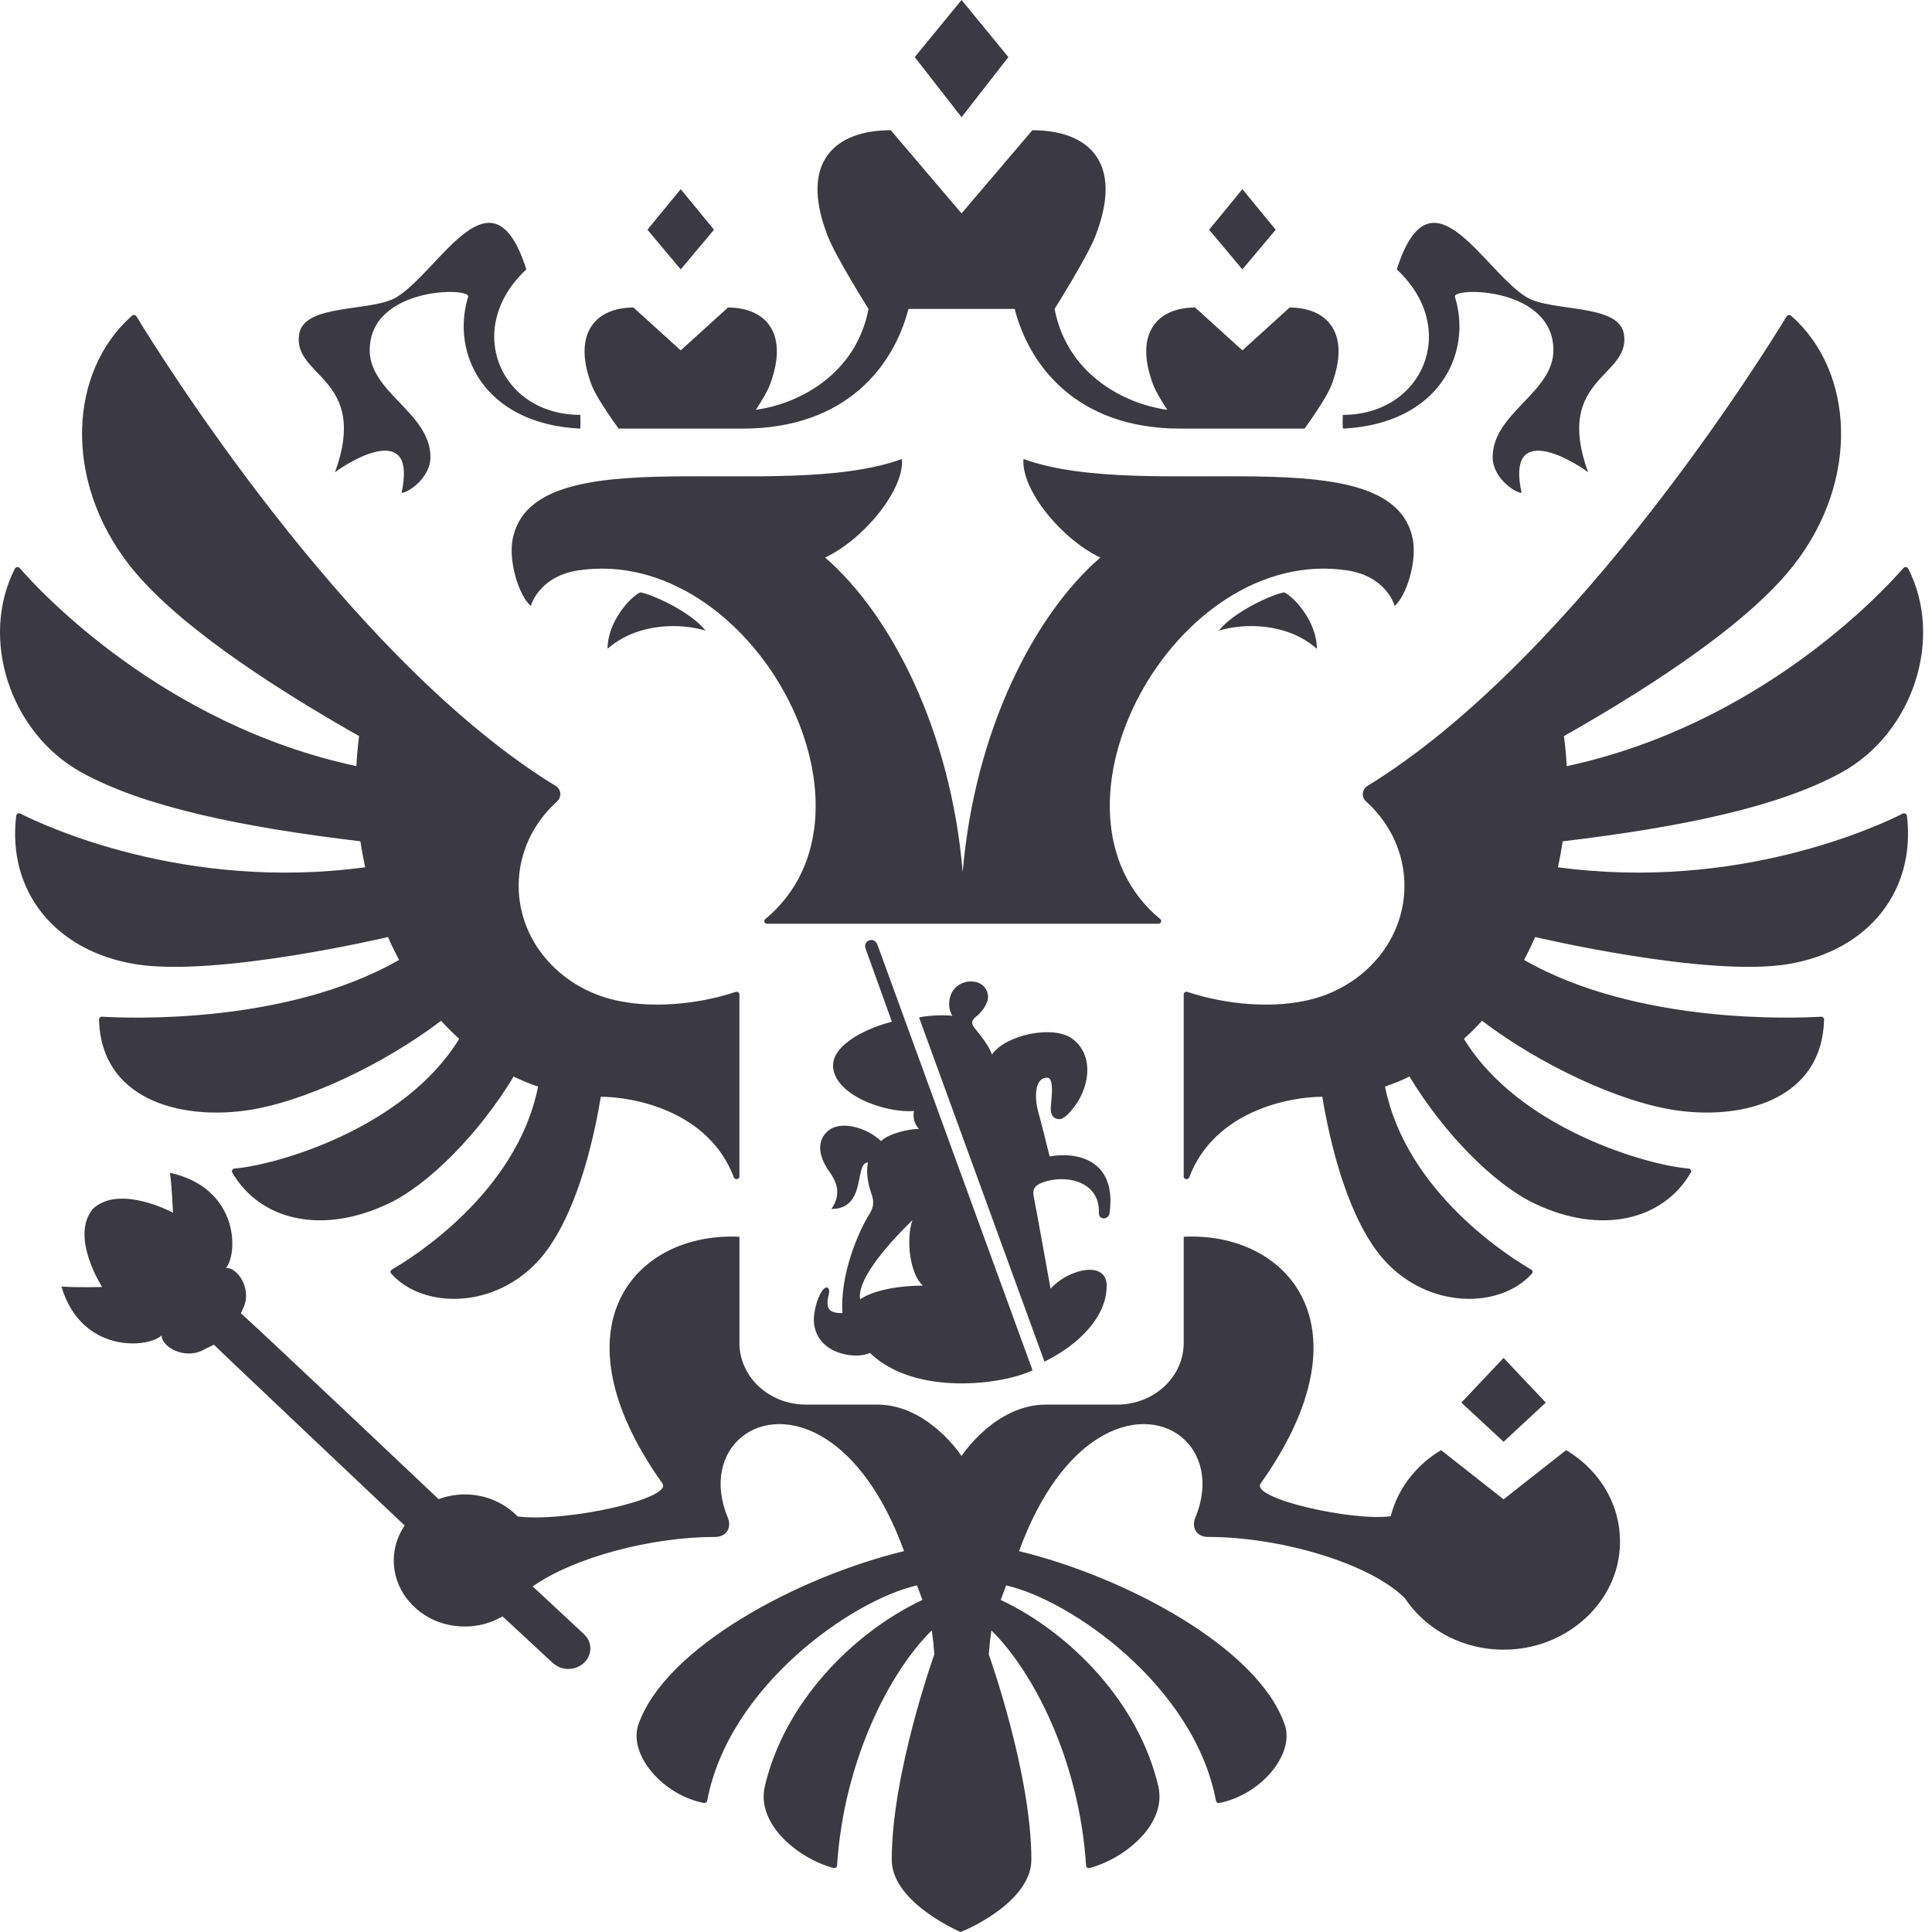 <svg width="83" height="83" viewBox="0 0 83 83" fill="none" xmlns="http://www.w3.org/2000/svg">
<path fill-rule="evenodd" clip-rule="evenodd" d="M56.573 27.871C55.281 26.739 53.423 26.765 52.358 27.094C53.056 26.236 54.682 25.534 55.161 25.448C55.526 25.585 56.573 26.66 56.573 27.871L56.573 27.871ZM60.697 23.182C59.847 18.638 49.287 21.649 43.969 19.719C43.867 21.044 45.606 23.166 47.27 23.952C44.426 26.419 41.874 31.391 41.358 37.466C40.845 31.391 38.292 26.419 35.449 23.952C37.112 23.166 38.852 21.044 38.749 19.719C33.431 21.649 22.871 18.638 22.02 23.182C21.841 24.144 22.304 25.61 22.804 26.031C22.893 25.726 23.36 24.729 24.832 24.506C32.272 23.381 38.483 34.848 32.877 39.484C32.791 39.554 32.839 39.685 32.955 39.685H49.765C49.879 39.685 49.928 39.554 49.843 39.484C44.235 34.848 50.447 23.381 57.886 24.506C59.36 24.729 59.825 25.726 59.915 26.031C60.414 25.61 60.877 24.144 60.697 23.182V23.182ZM62.506 12.753C62.373 12.324 66.735 12.313 66.735 15.044C66.735 16.873 64.126 17.74 64.126 19.639C64.126 20.524 65.077 21.172 65.369 21.172C64.697 18.124 67.476 19.719 68.226 20.289C66.735 16.189 70.092 16.215 69.762 14.335C69.532 13.021 66.614 13.418 65.558 12.753C63.684 11.574 61.467 6.983 60.006 11.574C62.73 14.102 61.145 17.824 57.687 17.824C57.687 17.824 57.668 18.37 57.699 18.413C61.824 18.212 63.261 15.181 62.506 12.753H62.506ZM14.392 20.289C15.142 19.719 17.921 18.124 17.25 21.172C17.541 21.172 18.492 20.524 18.492 19.639C18.492 17.74 15.883 16.873 15.883 15.044C15.883 12.313 20.245 12.324 20.112 12.753C19.358 15.18 20.796 18.212 24.92 18.413C24.95 18.37 24.931 17.824 24.931 17.824C21.475 17.824 19.89 14.102 22.612 11.574C21.151 6.983 18.934 11.574 17.06 12.753C16.004 13.418 13.086 13.021 12.856 14.335C12.527 16.215 15.883 16.189 14.392 20.289H14.392ZM26.102 27.871C27.394 26.739 29.252 26.765 30.317 27.094C29.621 26.236 27.992 25.533 27.514 25.448C27.149 25.585 26.102 26.66 26.102 27.871L26.102 27.871ZM43.321 2.453L41.309 0L39.297 2.453L41.309 5.034L43.321 2.453H43.321ZM54.805 9.87L53.374 8.126L51.945 9.87L53.374 11.573L54.805 9.87V9.87ZM66.409 60.257L64.595 58.337L62.782 60.257L64.595 61.94L66.409 60.256V60.257ZM30.674 9.869L29.244 8.126L27.814 9.869L29.244 11.573L30.674 9.869H30.674ZM26.576 18.413H31.912C36.398 18.413 38.417 15.66 39.027 13.272H43.592C44.202 15.66 46.219 18.413 50.707 18.413H56.043C56.043 18.413 56.976 17.147 57.21 16.52C58.053 14.263 56.976 13.211 55.405 13.211L53.374 15.052L51.343 13.211C49.772 13.211 48.695 14.263 49.538 16.52C49.645 16.808 49.903 17.232 50.146 17.605C48.253 17.345 45.836 16.049 45.306 13.272C45.306 13.272 46.705 11.049 47.056 10.15C48.318 6.916 46.707 5.594 44.351 5.594L41.309 9.169L38.267 5.594C35.911 5.594 34.3 6.916 35.563 10.15C35.913 11.049 37.313 13.272 37.313 13.272C36.782 16.049 34.365 17.345 32.472 17.605C32.717 17.232 32.973 16.808 33.08 16.52C33.921 14.264 32.847 13.211 31.275 13.211L29.244 15.052L27.213 13.211C25.64 13.211 24.566 14.264 25.408 16.52C25.642 17.147 26.577 18.413 26.577 18.413L26.576 18.413ZM81.743 34.953C80.713 35.475 74.671 38.305 66.93 37.258C67.011 36.889 67.079 36.517 67.134 36.144C72.286 35.528 76.473 34.654 79.142 33.169C82.183 31.476 83.513 27.435 81.978 24.428C81.938 24.352 81.828 24.339 81.773 24.402C80.932 25.371 75.641 31.126 67.306 32.915C67.285 32.483 67.246 32.053 67.188 31.624C71.236 29.328 75.188 26.683 77.071 24.264C79.916 20.607 79.654 15.943 76.947 13.564C76.919 13.54 76.882 13.529 76.845 13.534C76.808 13.54 76.776 13.56 76.755 13.591C75.899 15.004 67.882 27.962 59.081 33.555C58.973 33.624 58.865 33.691 58.756 33.757C58.504 33.91 58.476 34.238 58.691 34.433C59.706 35.353 60.336 36.633 60.336 38.053C60.336 40.524 58.432 42.578 55.915 43.024C54.636 43.272 52.789 43.2 51.015 42.614C50.935 42.588 50.853 42.641 50.853 42.721V50.545C50.853 50.671 51.044 50.702 51.09 50.581C52.168 47.725 55.395 47.118 56.807 47.118C57.315 50.171 58.222 52.7 59.401 54.061C61.32 56.273 64.455 56.242 65.814 54.712C65.836 54.687 65.846 54.653 65.84 54.62C65.834 54.587 65.813 54.558 65.783 54.542C64.985 54.083 60.416 51.278 59.502 46.681C59.863 46.556 60.215 46.415 60.552 46.249C62.027 48.689 64.174 50.863 65.902 51.694C68.805 53.086 71.462 52.409 72.641 50.37C72.683 50.298 72.631 50.209 72.544 50.201C70.749 50.057 65.238 48.478 62.892 44.63C63.16 44.384 63.423 44.126 63.669 43.853C66.124 45.722 69.595 47.374 72.081 47.711C74.989 48.107 78.284 47.179 78.364 43.797C78.365 43.729 78.305 43.674 78.233 43.678C77.199 43.74 70.354 44.038 65.476 41.239C65.646 40.917 65.804 40.589 65.95 40.255C65.95 40.255 73.32 41.997 76.812 41.42C80.282 40.847 82.314 38.26 81.922 35.042C81.911 34.962 81.817 34.915 81.743 34.953L81.743 34.953ZM16.668 40.256C16.814 40.589 16.973 40.917 17.143 41.239C12.267 44.037 5.425 43.742 4.386 43.678C4.313 43.674 4.253 43.733 4.254 43.799C4.336 47.179 7.629 48.107 10.537 47.712C13.022 47.375 16.494 45.722 18.949 43.853C19.196 44.127 19.458 44.384 19.726 44.63C17.378 48.478 11.869 50.057 10.073 50.201C9.987 50.209 9.936 50.299 9.977 50.37C11.156 52.409 13.813 53.086 16.718 51.694C18.444 50.863 20.591 48.69 22.066 46.249C22.404 46.416 22.757 46.556 23.116 46.681C22.202 51.278 17.633 54.083 16.834 54.542C16.805 54.558 16.784 54.587 16.778 54.62C16.773 54.653 16.782 54.687 16.804 54.713C18.163 56.242 21.299 56.273 23.218 54.061C24.397 52.7 25.303 50.171 25.811 47.118C27.224 47.118 30.45 47.725 31.528 50.582C31.575 50.702 31.766 50.671 31.766 50.545V42.721C31.766 42.641 31.682 42.588 31.602 42.614C29.829 43.2 27.983 43.272 26.705 43.024C24.186 42.578 22.282 40.524 22.282 38.053C22.282 36.632 22.914 35.351 23.927 34.432C24.143 34.238 24.114 33.91 23.864 33.757C23.754 33.691 23.645 33.624 23.536 33.555C14.74 27.964 6.727 15.016 5.864 13.594C5.824 13.527 5.727 13.514 5.668 13.565C2.965 15.945 2.702 20.608 5.547 24.264C7.429 26.683 11.381 29.328 15.428 31.624C15.371 32.052 15.332 32.483 15.311 32.914C6.983 31.127 1.697 25.381 0.847 24.406C0.791 24.34 0.678 24.353 0.639 24.429C-0.893 27.437 0.437 31.476 3.476 33.169C6.145 34.654 10.332 35.527 15.483 36.143C15.539 36.517 15.607 36.889 15.687 37.258C7.955 38.304 1.916 35.48 0.878 34.954C0.801 34.915 0.707 34.964 0.697 35.045C0.306 38.263 2.337 40.847 5.807 41.42C9.298 41.997 16.668 40.255 16.668 40.255V40.256ZM64.595 64.412L61.91 62.299C60.839 62.937 60.051 63.95 59.745 65.138C58.13 65.364 53.726 64.386 54.154 63.737C58.981 56.949 55.289 52.907 50.853 53.132V57.691C50.853 59.156 49.575 60.342 48.001 60.342H44.937C42.739 60.342 41.309 62.551 41.309 62.551C41.309 62.551 39.878 60.342 37.681 60.342H34.617C33.042 60.342 31.767 59.156 31.767 57.691V53.133C27.33 52.908 23.635 56.949 28.463 63.738C28.887 64.38 24.361 65.408 22.238 65.148C21.679 64.568 20.872 64.202 19.968 64.202C19.584 64.202 19.203 64.271 18.843 64.404C18.843 64.404 10.5 56.505 10.348 56.428L10.416 56.268C10.891 55.38 10.164 54.411 9.705 54.479C10.239 53.838 10.264 51.033 7.3 50.384C7.387 50.948 7.431 52.098 7.431 52.098C7.431 52.098 5.144 50.861 3.996 51.928C2.986 53.123 4.387 55.29 4.387 55.29C4.387 55.29 3.216 55.319 2.639 55.27C3.488 58.138 6.333 57.935 6.948 57.369C6.908 57.826 7.937 58.476 8.808 57.954L9.191 57.769C9.259 57.859 17.384 65.536 17.384 65.536C17.011 66.09 16.833 66.77 16.956 67.495C17.149 68.627 18.092 69.566 19.297 69.809C20.148 69.98 20.948 69.815 21.59 69.44L23.74 71.436C23.932 71.61 24.191 71.718 24.48 71.698C25.006 71.662 25.4 71.236 25.36 70.747C25.343 70.526 25.23 70.337 25.075 70.193C25.04 70.155 22.884 68.153 22.884 68.153C24.663 66.905 27.977 66.027 30.728 66.027C31.212 66.027 31.439 65.618 31.272 65.216C30.026 62.219 32.706 60.048 35.478 61.816C36.687 62.586 37.915 64.105 38.84 66.637C34.292 67.739 28.582 70.772 27.427 74.084C26.982 75.363 28.451 77.106 30.236 77.457C30.267 77.464 30.3 77.458 30.327 77.44C30.355 77.422 30.374 77.395 30.38 77.363C31.312 72.419 36.629 68.735 39.395 68.109C39.535 68.482 39.489 68.362 39.628 68.733C36.615 70.157 33.693 73.163 32.859 76.736C32.476 78.372 34.3 79.847 35.807 80.251C35.883 80.271 35.957 80.218 35.961 80.145C36.248 75.627 38.243 71.79 40.03 70.044C40.079 70.385 40.116 70.728 40.14 71.072C40.14 71.072 38.31 76.171 38.31 79.892C38.31 81.623 40.883 82.831 41.263 83C41.738 82.831 44.308 81.623 44.308 79.892C44.308 76.171 42.478 71.072 42.478 71.072C42.503 70.728 42.541 70.385 42.59 70.044C44.376 71.79 46.373 75.625 46.658 80.143C46.662 80.217 46.737 80.271 46.812 80.251C48.32 79.847 50.143 78.372 49.761 76.736C48.925 73.163 46.005 70.158 42.992 68.733C43.13 68.362 43.084 68.482 43.223 68.11C45.991 68.735 51.306 72.419 52.239 77.363C52.245 77.395 52.264 77.422 52.291 77.44C52.319 77.457 52.352 77.463 52.383 77.457C54.166 77.106 55.638 75.363 55.191 74.084C54.038 70.772 48.327 67.739 43.778 66.638C44.705 64.105 45.933 62.587 47.142 61.816C49.913 60.048 52.592 62.22 51.346 65.217C51.179 65.618 51.405 66.027 51.89 66.027C55.002 66.027 58.835 67.151 60.353 68.658C61.322 70.113 63.114 71.043 65.135 70.844C67.432 70.62 69.305 68.894 69.564 66.761C69.789 64.892 68.823 63.214 67.282 62.299L64.595 64.412L64.595 64.412ZM44.804 50.796C45.761 50.441 47.26 50.728 47.209 52.109C47.197 52.422 47.636 52.422 47.668 52.103C47.954 50.035 46.556 49.438 45.094 49.681C44.913 48.97 44.764 48.348 44.594 47.732C44.46 47.234 44.41 46.298 44.987 46.298C45.298 46.298 45.173 47.169 45.144 47.544C45.118 47.873 45.236 48.072 45.504 48.081C45.67 48.088 45.878 47.876 46.002 47.735C46.839 46.788 47.033 45.322 46.053 44.616C45.233 44.022 43.178 44.464 42.613 45.309C42.528 44.991 42.12 44.465 41.925 44.236C41.735 44.013 41.685 43.86 41.948 43.663C42.072 43.569 42.447 43.196 42.447 42.811C42.447 42.584 42.27 42.164 41.71 42.164C41.268 42.164 40.776 42.47 40.776 43.153C40.776 43.304 40.813 43.467 40.911 43.642C40.632 43.596 39.873 43.615 39.483 43.711L44.871 58.497C46.414 57.736 47.544 56.53 47.544 55.237C47.544 54.134 45.921 54.5 45.132 55.36C44.878 53.962 44.652 52.672 44.406 51.385C44.339 51.03 44.519 50.903 44.804 50.796L44.804 50.796ZM37.185 40.752L38.317 43.897C37.347 44.127 35.789 44.834 35.789 45.77C35.789 47.016 37.993 47.827 39.268 47.729C39.205 48.014 39.278 48.267 39.476 48.499C39.014 48.499 38.141 48.714 37.854 49.023C37.178 48.393 36.12 48.164 35.618 48.547C35.113 48.934 35.098 49.588 35.625 50.327C35.992 50.839 36.13 51.344 35.717 51.938C37.254 51.938 36.688 49.94 37.289 49.94C37.211 50.327 37.259 50.776 37.434 51.273C37.55 51.603 37.55 51.837 37.352 52.156C36.856 52.948 36.085 54.768 36.19 56.414C35.685 56.411 35.429 56.288 35.607 55.6C35.673 55.344 35.515 55.161 35.306 55.477C35.074 55.825 34.963 56.419 34.963 56.674C34.963 58.139 36.708 58.435 37.375 58.124C39.303 59.99 43.09 59.492 44.358 58.867L37.69 40.572C37.554 40.227 37.065 40.392 37.185 40.751L37.185 40.752ZM36.953 55.821C36.816 55.068 37.864 53.721 39.197 52.422C38.913 53.269 39.089 54.728 39.645 55.23C38.679 55.23 37.53 55.412 36.953 55.821H36.953Z" fill="#3B3A42"/>
</svg>
